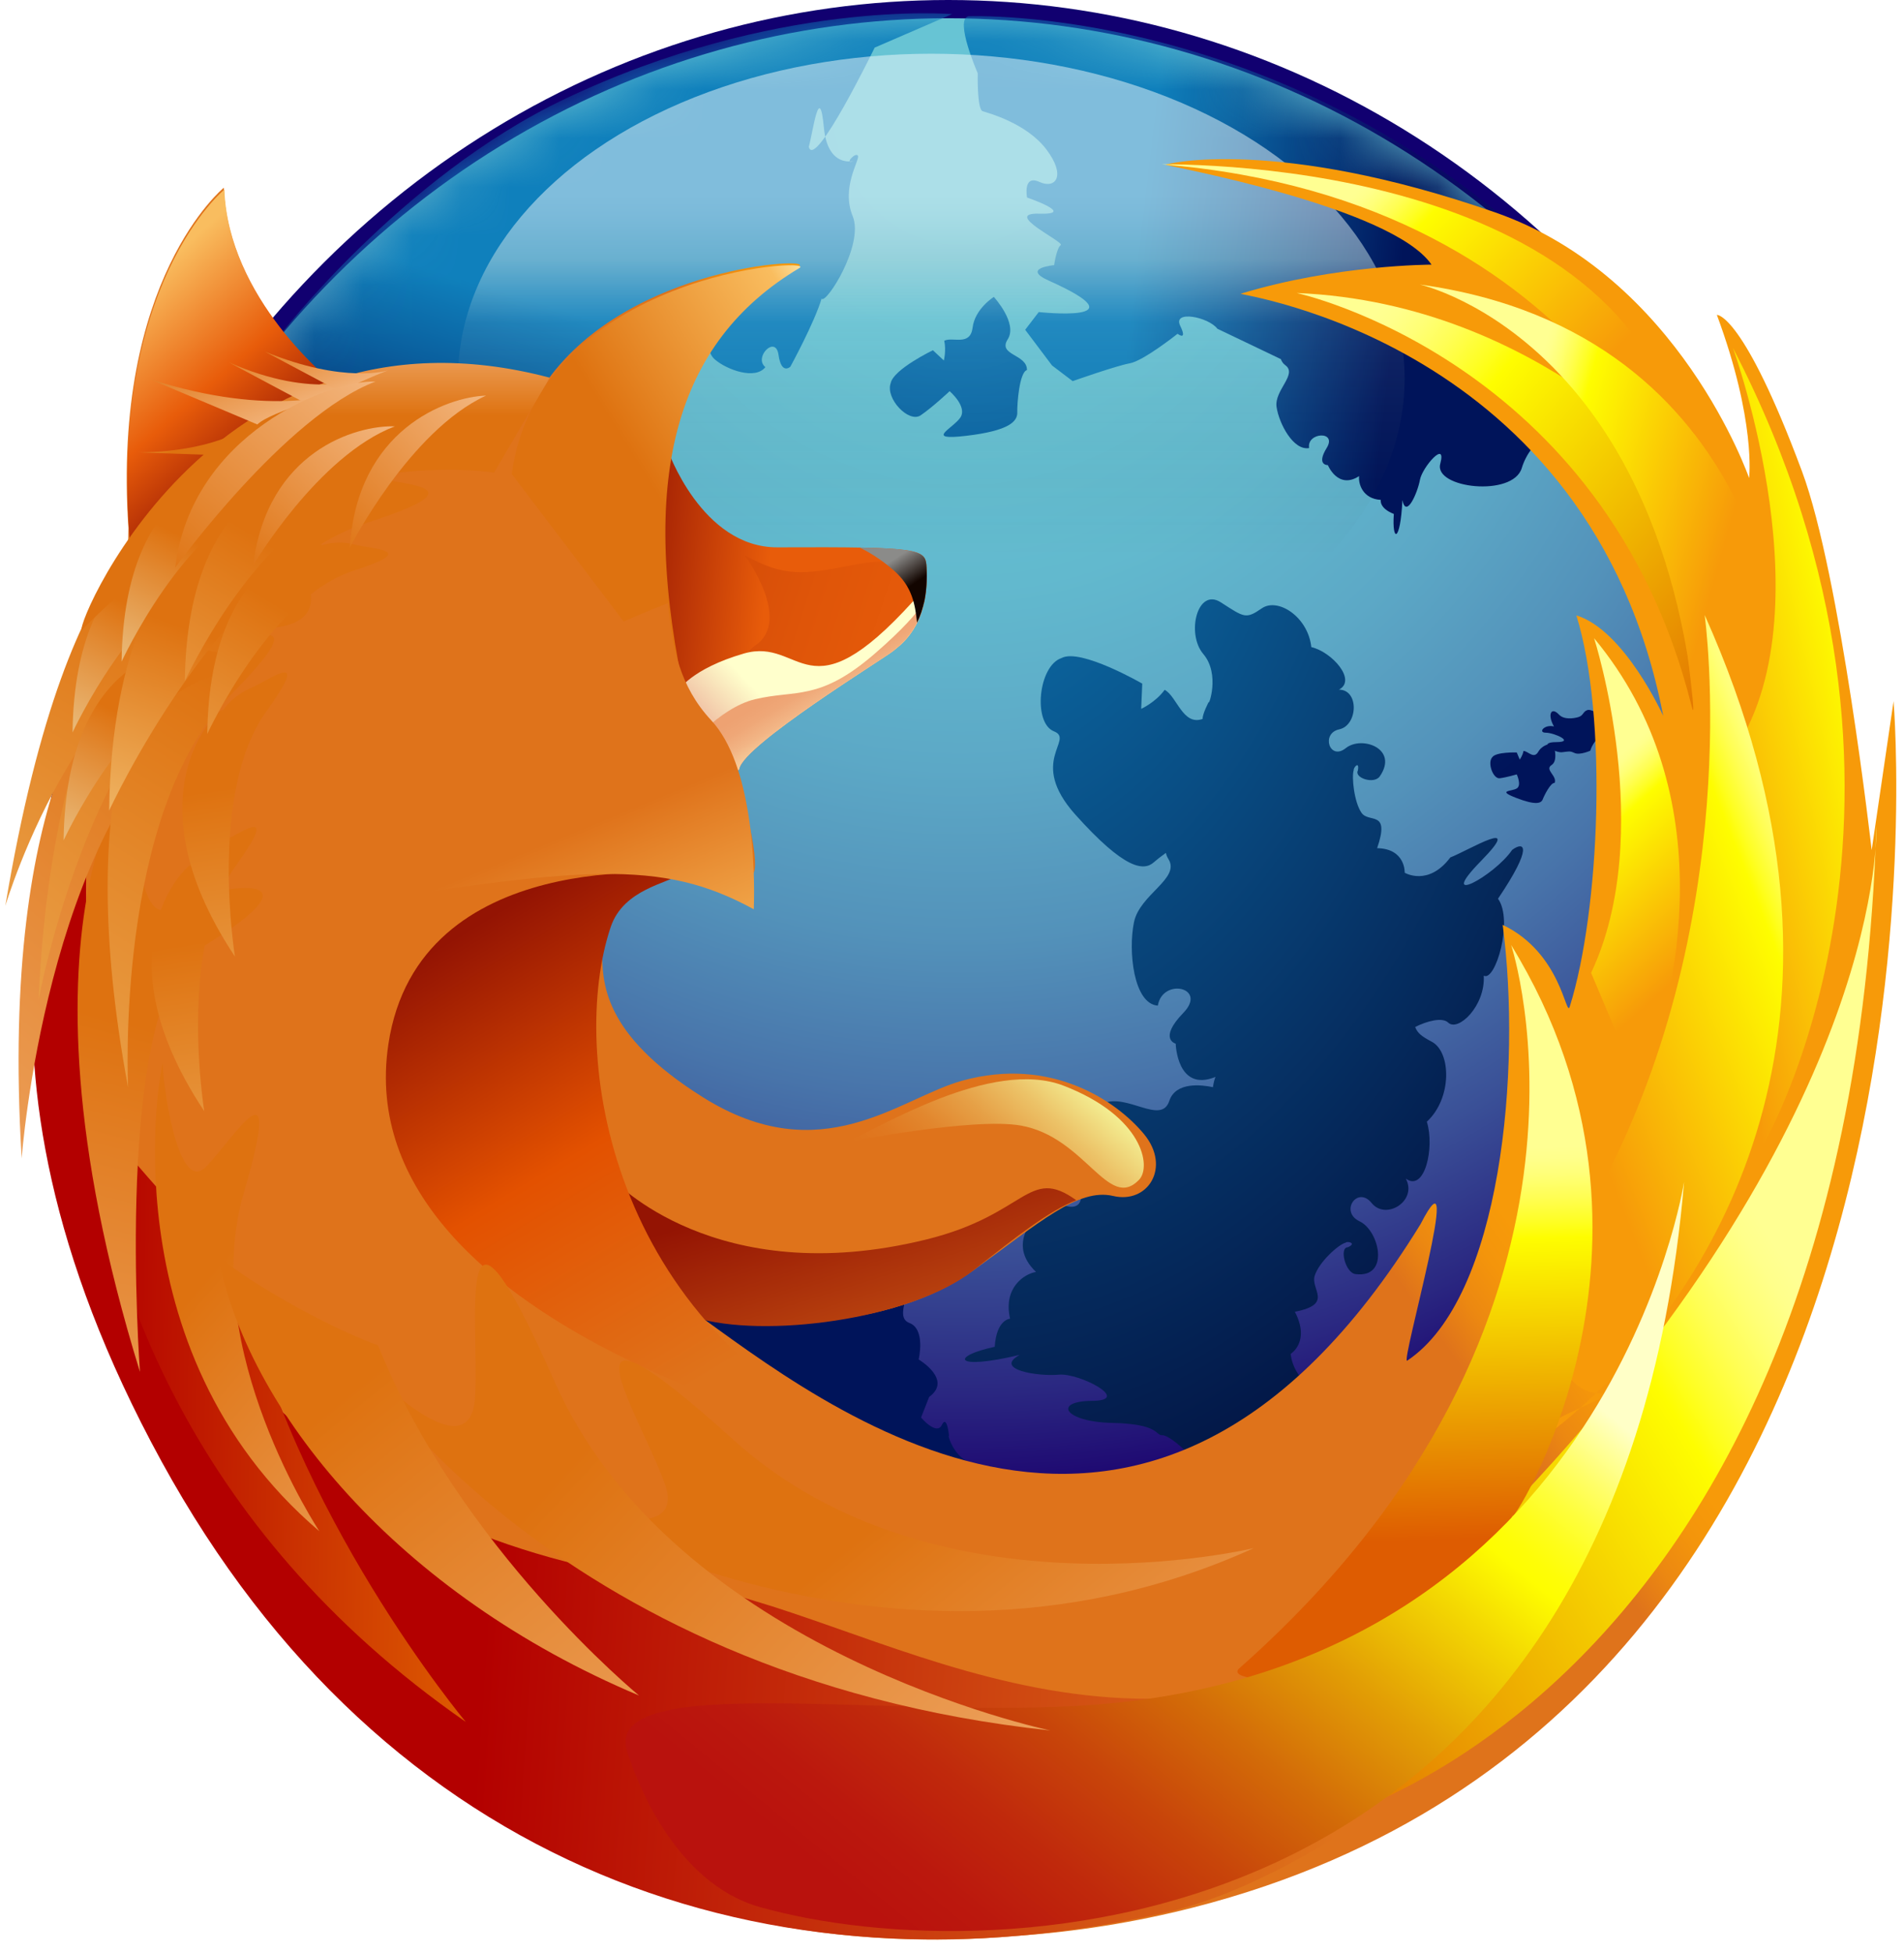 <?xml version="1.0" encoding="UTF-8" standalone="no"?>
<svg width="39px" height="40px" viewBox="0 0 39 40" version="1.1" xmlns="http://www.w3.org/2000/svg" xmlns:xlink="http://www.w3.org/1999/xlink" xmlns:sketch="http://www.bohemiancoding.com/sketch/ns">
    <!-- Generator: Sketch 3.4.4 (17249) - http://www.bohemiancoding.com/sketch -->
    <title>Firefox-logo</title>
    <desc>Created with Sketch.</desc>
    <defs>
        <radialGradient cx="50.699%" cy="5.24%" fx="50.699%" fy="5.24%" r="89.514%" id="radialGradient-1">
            <stop stop-color="#67C5D5" offset="0%"></stop>
            <stop stop-color="#66C2D3" offset="16.04%"></stop>
            <stop stop-color="#62B9CE" offset="27.95%"></stop>
            <stop stop-color="#5CA8C6" offset="38.52%"></stop>
            <stop stop-color="#5392BA" offset="48.32%"></stop>
            <stop stop-color="#4874AA" offset="57.59%"></stop>
            <stop stop-color="#3A5097" offset="66.46%"></stop>
            <stop stop-color="#2A2781" offset="74.85%"></stop>
            <stop stop-color="#1B006D" offset="81.46%"></stop>
            <stop stop-color="#596AAD" offset="100%"></stop>
        </radialGradient>
        <radialGradient cx="89.188%" cy="-256.272%" fx="89.188%" fy="-256.272%" r="231.105%" id="radialGradient-2">
            <stop stop-color="#0F80BC" offset="0%"></stop>
            <stop stop-color="#0A5F9E" offset="33.76%"></stop>
            <stop stop-color="#00145A" offset="100%"></stop>
        </radialGradient>
        <radialGradient cx="-924.119%" cy="-1093.996%" fx="-924.119%" fy="-1093.996%" r="1274.17%" id="radialGradient-3">
            <stop stop-color="#0F80BC" offset="0%"></stop>
            <stop stop-color="#0A5F9E" offset="33.76%"></stop>
            <stop stop-color="#00145A" offset="100%"></stop>
        </radialGradient>
        <radialGradient cx="-815.258%" cy="-856.376%" fx="-815.258%" fy="-856.376%" r="1234.007%" id="radialGradient-4">
            <stop stop-color="#0F80BC" offset="0%"></stop>
            <stop stop-color="#0A5F9E" offset="33.76%"></stop>
            <stop stop-color="#00145A" offset="100%"></stop>
        </radialGradient>
        <radialGradient cx="1.547%" cy="-32.175%" fx="1.547%" fy="-32.175%" r="157.883%" id="radialGradient-5">
            <stop stop-color="#0F80BC" offset="0%"></stop>
            <stop stop-color="#0B629B" offset="26.43%"></stop>
            <stop stop-color="#031747" offset="84.39%"></stop>
            <stop stop-color="#00022F" offset="100%"></stop>
        </radialGradient>
        <radialGradient cx="51.492%" cy="-47.294%" fx="51.492%" fy="-47.294%" r="584.98%" id="radialGradient-6">
            <stop stop-color="#0F80BC" offset="0%"></stop>
            <stop stop-color="#0A5F9E" offset="33.76%"></stop>
            <stop stop-color="#00145A" offset="100%"></stop>
        </radialGradient>
        <radialGradient cx="1.649%" cy="-1574.659%" fx="1.649%" fy="-1574.659%" r="1234.228%" id="radialGradient-7">
            <stop stop-color="#0F80BC" offset="0%"></stop>
            <stop stop-color="#0A5F9E" offset="33.76%"></stop>
            <stop stop-color="#00145A" offset="100%"></stop>
        </radialGradient>
        <ellipse id="path-8" cx="18.479" cy="19.458" rx="18.31" ry="19.418"></ellipse>
        <linearGradient x1="29.721%" y1="49.024%" x2="72.914%" y2="53.543%" id="linearGradient-10">
            <stop stop-color="#0F80BC" offset="0%"></stop>
            <stop stop-color="#0A5F9E" offset="33.76%"></stop>
            <stop stop-color="#00145A" offset="100%"></stop>
        </linearGradient>
        <ellipse id="path-11" cx="18.479" cy="19.458" rx="18.31" ry="19.418"></ellipse>
        <linearGradient x1="41.755%" y1="63.845%" x2="20.484%" y2="111.513%" id="linearGradient-13">
            <stop stop-color="#0F80BC" offset="0%"></stop>
            <stop stop-color="#0A5F9E" offset="33.76%"></stop>
            <stop stop-color="#00145A" offset="100%"></stop>
        </linearGradient>
        <linearGradient x1="50%" y1="78.229%" x2="50%" y2="21.519%" id="linearGradient-14">
            <stop stop-color="#000000" stop-opacity="0" offset="1.37%"></stop>
            <stop stop-color="#C4E0E3" stop-opacity="0.2" offset="65%"></stop>
            <stop stop-color="#C4E0E3" offset="82.24%"></stop>
            <stop stop-color="#CDE5E8" offset="84.98%"></stop>
            <stop stop-color="#E8F4F7" offset="94.43%"></stop>
            <stop stop-color="#F2FAFC" offset="100%"></stop>
        </linearGradient>
        <linearGradient x1="49.359%" y1="42.527%" x2="60.968%" y2="35.017%" id="linearGradient-15">
            <stop stop-color="#DF731B" offset="0%"></stop>
            <stop stop-color="#DF731B" offset="54.49%"></stop>
            <stop stop-color="#EC8811" offset="70.14%"></stop>
            <stop stop-color="#F4950B" offset="85.93%"></stop>
            <stop stop-color="#F79A09" offset="100%"></stop>
        </linearGradient>
        <linearGradient x1="9.232%" y1="47.428%" x2="57.265%" y2="52.146%" id="linearGradient-16">
            <stop stop-color="#941403" offset="1.12%"></stop>
            <stop stop-color="#E85C0A" offset="89.72%"></stop>
        </linearGradient>
        <linearGradient x1="-227.874%" y1="-2.307%" x2="114.918%" y2="65.22%" id="linearGradient-17">
            <stop stop-color="#941403" offset="1.12%"></stop>
            <stop stop-color="#A32104" offset="13.57%"></stop>
            <stop stop-color="#C84107" offset="49.78%"></stop>
            <stop stop-color="#DF5509" offset="78.93%"></stop>
            <stop stop-color="#E85C0A" offset="97.2%"></stop>
        </linearGradient>
        <linearGradient x1="16.471%" y1="71.195%" x2="35.876%" y2="58.017%" id="linearGradient-18">
            <stop stop-color="#F2C8A9" offset="0%"></stop>
            <stop stop-color="#FFFFCC" offset="100%"></stop>
        </linearGradient>
        <linearGradient x1="36.454%" y1="50.215%" x2="91.766%" y2="53.161%" id="linearGradient-19">
            <stop stop-color="#B30000" offset="0%"></stop>
            <stop stop-color="#DF731B" offset="100%"></stop>
        </linearGradient>
        <linearGradient x1="31.007%" y1="21.694%" x2="121.872%" y2="130.009%" id="linearGradient-20">
            <stop stop-color="#941403" offset="0%"></stop>
            <stop stop-color="#DF731B" offset="100%"></stop>
        </linearGradient>
        <linearGradient x1="-3.644%" y1="48.288%" x2="103.643%" y2="51.71%" id="linearGradient-21">
            <stop stop-color="#B30000" offset="5.62%"></stop>
            <stop stop-color="#DE5C01" offset="100%"></stop>
        </linearGradient>
        <linearGradient x1="40.803%" y1="38.589%" x2="125.744%" y2="200.215%" id="linearGradient-22">
            <stop stop-color="#DE7210" offset="5.62%"></stop>
            <stop stop-color="#F6C08F" offset="100%"></stop>
        </linearGradient>
        <linearGradient x1="48.943%" y1="37.568%" x2="30.236%" y2="171.843%" id="linearGradient-23">
            <stop stop-color="#DE7210" offset="5.62%"></stop>
            <stop stop-color="#F6C08F" offset="100%"></stop>
        </linearGradient>
        <linearGradient x1="56.086%" y1="88.05%" x2="18.088%" y2="23.86%" id="linearGradient-24">
            <stop stop-color="#941403" offset="1.12%"></stop>
            <stop stop-color="#E85C0A" offset="47.19%"></stop>
            <stop stop-color="#F9BD5F" offset="100%"></stop>
        </linearGradient>
        <linearGradient x1="33.908%" y1="65.756%" x2="103.518%" y2="2.061%" id="linearGradient-25">
            <stop stop-color="#DE7210" offset="19.66%"></stop>
            <stop stop-color="#F9BD5F" offset="84.27%"></stop>
            <stop stop-color="#FFFCCF" offset="100%"></stop>
        </linearGradient>
        <linearGradient x1="24.078%" y1="11.2%" x2="65.819%" y2="86.934%" id="linearGradient-26">
            <stop stop-color="#941403" offset="1.69%"></stop>
            <stop stop-color="#E35100" offset="50%"></stop>
            <stop stop-color="#DF731B" offset="100%"></stop>
        </linearGradient>
        <linearGradient x1="48.333%" y1="39.387%" x2="71.908%" y2="69.426%" id="linearGradient-27">
            <stop stop-color="#EEA272" offset="0%"></stop>
            <stop stop-color="#EFA777" offset="18.65%"></stop>
            <stop stop-color="#F2B585" offset="40.64%"></stop>
            <stop stop-color="#F6CD9C" offset="64.3%"></stop>
            <stop stop-color="#FCEEBB" offset="88.98%"></stop>
            <stop stop-color="#FFFFCC" offset="100%"></stop>
        </linearGradient>
        <linearGradient x1="47.142%" y1="59.752%" x2="98.684%" y2="141.821%" id="linearGradient-28">
            <stop stop-color="#DF731B" offset="19.66%"></stop>
            <stop stop-color="#F9BD5F" offset="84.27%"></stop>
            <stop stop-color="#FFFCCF" offset="100%"></stop>
        </linearGradient>
        <linearGradient x1="63.981%" y1="1.508%" x2="-27.909%" y2="176.143%" id="linearGradient-29">
            <stop stop-color="#DE7210" offset="5.62%"></stop>
            <stop stop-color="#F6C08F" offset="100%"></stop>
        </linearGradient>
        <linearGradient x1="65.186%" y1="23.062%" x2="-15.723%" y2="177.119%" id="linearGradient-30">
            <stop stop-color="#DE7210" offset="5.62%"></stop>
            <stop stop-color="#F2C06E" offset="100%"></stop>
        </linearGradient>
        <linearGradient x1="122.84%" y1="23.006%" x2="17.333%" y2="81.786%" id="linearGradient-31">
            <stop stop-color="#FFFAEE" offset="0.47%"></stop>
            <stop stop-color="#F5F89B" offset="27.57%"></stop>
            <stop stop-color="#F3ED91" offset="31.02%"></stop>
            <stop stop-color="#ECC267" offset="46.68%"></stop>
            <stop stop-color="#E6A046" offset="61.82%"></stop>
            <stop stop-color="#E2872E" offset="76.11%"></stop>
            <stop stop-color="#E07820" offset="89.21%"></stop>
            <stop stop-color="#DF731B" offset="100%"></stop>
        </linearGradient>
        <linearGradient x1="56.691%" y1="3.387%" x2="1.202%" y2="173.506%" id="linearGradient-32">
            <stop stop-color="#DE7210" offset="5.62%"></stop>
            <stop stop-color="#F2C06E" offset="100%"></stop>
        </linearGradient>
        <linearGradient x1="70.245%" y1="-0.139%" x2="-38.399%" y2="178.561%" id="linearGradient-33">
            <stop stop-color="#DE7210" offset="5.62%"></stop>
            <stop stop-color="#F2C06E" offset="100%"></stop>
        </linearGradient>
        <linearGradient x1="51.277%" y1="37.923%" x2="64.584%" y2="174.926%" id="linearGradient-34">
            <stop stop-color="#DE7210" offset="5.62%"></stop>
            <stop stop-color="#F2C072" offset="100%"></stop>
        </linearGradient>
        <linearGradient x1="51.28%" y1="37.925%" x2="64.586%" y2="174.925%" id="linearGradient-35">
            <stop stop-color="#DE7210" offset="5.62%"></stop>
            <stop stop-color="#F2C072" offset="100%"></stop>
        </linearGradient>
        <linearGradient x1="47.423%" y1="39.277%" x2="-1.875%" y2="131.524%" id="linearGradient-36">
            <stop stop-color="#DE7210" offset="5.62%"></stop>
            <stop stop-color="#EED8A5" offset="100%"></stop>
        </linearGradient>
        <linearGradient x1="47.423%" y1="39.269%" x2="-1.875%" y2="131.512%" id="linearGradient-37">
            <stop stop-color="#DE7210" offset="5.62%"></stop>
            <stop stop-color="#EED8A5" offset="100%"></stop>
        </linearGradient>
        <linearGradient x1="44.274%" y1="52.203%" x2="17.263%" y2="119.434%" id="linearGradient-38">
            <stop stop-color="#DE7210" offset="5.62%"></stop>
            <stop stop-color="#F2C072" offset="100%"></stop>
        </linearGradient>
        <linearGradient x1="49.575%" y1="32.227%" x2="-53.13%" y2="186.659%" id="linearGradient-39">
            <stop stop-color="#DE7210" offset="5.62%"></stop>
            <stop stop-color="#F2C072" offset="100%"></stop>
        </linearGradient>
        <linearGradient x1="49.573%" y1="32.232%" x2="-53.126%" y2="186.657%" id="linearGradient-40">
            <stop stop-color="#DE7210" offset="5.62%"></stop>
            <stop stop-color="#F2C072" offset="100%"></stop>
        </linearGradient>
        <linearGradient x1="52.589%" y1="14.18%" x2="74.532%" y2="51.205%" id="linearGradient-41">
            <stop stop-color="#8B8B89" offset="0%"></stop>
            <stop stop-color="#120500" offset="100%"></stop>
        </linearGradient>
        <linearGradient x1="50.003%" y1="37.788%" x2="50.003%" y2="5.768%" id="linearGradient-42">
            <stop stop-color="#DE7210" offset="5.62%"></stop>
            <stop stop-color="#F6C08F" offset="100%"></stop>
        </linearGradient>
        <linearGradient x1="-24.549%" y1="107.08%" x2="104.885%" y2="-25.544%" id="linearGradient-43">
            <stop stop-color="#DE7210" offset="5.62%"></stop>
            <stop stop-color="#F6C08F" offset="100%"></stop>
        </linearGradient>
        <linearGradient x1="47.426%" y1="39.278%" x2="-1.871%" y2="131.521%" id="linearGradient-44">
            <stop stop-color="#DE7210" offset="5.62%"></stop>
            <stop stop-color="#EED8A5" offset="100%"></stop>
        </linearGradient>
        <linearGradient x1="-23.438%" y1="105.933%" x2="106.201%" y2="-26.848%" id="linearGradient-45">
            <stop stop-color="#DE7210" offset="5.62%"></stop>
            <stop stop-color="#F6C08F" offset="100%"></stop>
        </linearGradient>
        <linearGradient x1="-37.871%" y1="-25.002%" x2="106.382%" y2="91.255%" id="linearGradient-46">
            <stop stop-color="#DE7210" offset="5.62%"></stop>
            <stop stop-color="#F6C08F" offset="100%"></stop>
        </linearGradient>
        <linearGradient x1="-38.709%" y1="-6.974%" x2="108.095%" y2="82.788%" id="linearGradient-47">
            <stop stop-color="#DE7210" offset="5.62%"></stop>
            <stop stop-color="#F6C08F" offset="100%"></stop>
        </linearGradient>
        <linearGradient x1="-38.765%" y1="-15.125%" x2="106.677%" y2="91.712%" id="linearGradient-48">
            <stop stop-color="#DE7210" offset="5.62%"></stop>
            <stop stop-color="#F6C08F" offset="100%"></stop>
        </linearGradient>
        <linearGradient x1="55.733%" y1="48.385%" x2="-87.754%" y2="-7.629%" id="linearGradient-49">
            <stop stop-color="#DE7210" offset="5.62%"></stop>
            <stop stop-color="#F6C08F" offset="100%"></stop>
        </linearGradient>
        <linearGradient x1="-19.882%" y1="109.701%" x2="106.516%" y2="-27.098%" id="linearGradient-50">
            <stop stop-color="#DE7210" offset="5.62%"></stop>
            <stop stop-color="#F6C08F" offset="100%"></stop>
        </linearGradient>
        <linearGradient x1="10.12%" y1="107.812%" x2="82.618%" y2="35.578%" id="linearGradient-51">
            <stop stop-color="#DE5C01" offset="0%"></stop>
            <stop stop-color="#FEFD00" offset="73.6%"></stop>
            <stop stop-color="#FEFE26" offset="77.83%"></stop>
            <stop stop-color="#FFFE54" offset="83.69%"></stop>
            <stop stop-color="#FFFF76" offset="88.9%"></stop>
            <stop stop-color="#FFFF8B" offset="93.2%"></stop>
            <stop stop-color="#FFFF92" offset="96.07%"></stop>
        </linearGradient>
        <linearGradient x1="79.689%" y1="57.979%" x2="24.822%" y2="19.818%" id="linearGradient-52">
            <stop stop-color="#F79A09" offset="0%"></stop>
            <stop stop-color="#FEFD00" offset="73.6%"></stop>
            <stop stop-color="#FEFE26" offset="77.83%"></stop>
            <stop stop-color="#FFFE54" offset="83.69%"></stop>
            <stop stop-color="#FFFF76" offset="88.9%"></stop>
            <stop stop-color="#FFFF8B" offset="93.2%"></stop>
            <stop stop-color="#FFFF92" offset="96.07%"></stop>
        </linearGradient>
        <linearGradient x1="121.716%" y1="92.589%" x2="19.014%" y2="-3.5%" id="linearGradient-53">
            <stop stop-color="#DE5C01" offset="0%"></stop>
            <stop stop-color="#FEFD00" offset="73.6%"></stop>
            <stop stop-color="#FEFE26" offset="77.83%"></stop>
            <stop stop-color="#FFFE54" offset="83.69%"></stop>
            <stop stop-color="#FFFF76" offset="88.9%"></stop>
            <stop stop-color="#FFFF8B" offset="93.2%"></stop>
            <stop stop-color="#FFFF92" offset="96.07%"></stop>
        </linearGradient>
        <linearGradient x1="60.238%" y1="53.197%" x2="15.99%" y2="27.642%" id="linearGradient-54">
            <stop stop-color="#F79A09" offset="0%"></stop>
            <stop stop-color="#FEFD00" offset="73.6%"></stop>
            <stop stop-color="#FEFE26" offset="77.83%"></stop>
            <stop stop-color="#FFFE54" offset="83.69%"></stop>
            <stop stop-color="#FFFF76" offset="88.9%"></stop>
            <stop stop-color="#FFFF8B" offset="93.2%"></stop>
            <stop stop-color="#FFFF92" offset="96.07%"></stop>
        </linearGradient>
        <linearGradient x1="7.644%" y1="69.714%" x2="74.043%" y2="26.213%" id="linearGradient-55">
            <stop stop-color="#F79A09" offset="0%"></stop>
            <stop stop-color="#FEFD00" offset="73.6%"></stop>
            <stop stop-color="#FEFE26" offset="77.83%"></stop>
            <stop stop-color="#FFFE54" offset="83.69%"></stop>
            <stop stop-color="#FFFF76" offset="88.9%"></stop>
            <stop stop-color="#FFFF8B" offset="93.2%"></stop>
            <stop stop-color="#FFFF92" offset="96.07%"></stop>
        </linearGradient>
        <linearGradient x1="53.906%" y1="77.82%" x2="38.315%" y2="19.084%" id="linearGradient-56">
            <stop stop-color="#F79A09" offset="0%"></stop>
            <stop stop-color="#FEFD00" offset="73.6%"></stop>
            <stop stop-color="#FEFE26" offset="77.83%"></stop>
            <stop stop-color="#FFFE54" offset="83.69%"></stop>
            <stop stop-color="#FFFF76" offset="88.9%"></stop>
            <stop stop-color="#FFFF8B" offset="93.2%"></stop>
            <stop stop-color="#FFFF92" offset="96.07%"></stop>
        </linearGradient>
        <linearGradient x1="34.111%" y1="71.366%" x2="85.726%" y2="27.381%" id="linearGradient-57">
            <stop stop-color="#F79A09" offset="0%"></stop>
            <stop stop-color="#FEFD00" offset="73.6%"></stop>
            <stop stop-color="#FEFE26" offset="77.83%"></stop>
            <stop stop-color="#FFFE54" offset="83.69%"></stop>
            <stop stop-color="#FFFF76" offset="88.9%"></stop>
            <stop stop-color="#FFFF8B" offset="93.2%"></stop>
            <stop stop-color="#FFFF92" offset="96.07%"></stop>
        </linearGradient>
        <linearGradient x1="50.202%" y1="79.837%" x2="49.223%" y2="25.38%" id="linearGradient-58">
            <stop stop-color="#DE5C01" offset="0%"></stop>
            <stop stop-color="#FEFD00" offset="73.6%"></stop>
            <stop stop-color="#FEFE26" offset="77.83%"></stop>
            <stop stop-color="#FFFE54" offset="83.69%"></stop>
            <stop stop-color="#FFFF76" offset="88.9%"></stop>
            <stop stop-color="#FFFF8B" offset="93.2%"></stop>
            <stop stop-color="#FFFF92" offset="96.07%"></stop>
        </linearGradient>
        <linearGradient x1="22.67%" y1="89.599%" x2="91.58%" y2="27.922%" id="linearGradient-59">
            <stop stop-color="#B9120D" offset="0%"></stop>
            <stop stop-color="#BB180D" offset="7.8%"></stop>
            <stop stop-color="#C0290C" offset="18.22%"></stop>
            <stop stop-color="#C8450A" offset="30.13%"></stop>
            <stop stop-color="#D36C08" offset="43.14%"></stop>
            <stop stop-color="#E29E05" offset="57.06%"></stop>
            <stop stop-color="#F4DA02" offset="71.51%"></stop>
            <stop stop-color="#FEFD00" offset="79.21%"></stop>
            <stop stop-color="#FEFD07" offset="81.36%"></stop>
            <stop stop-color="#FEFD1B" offset="84.55%"></stop>
            <stop stop-color="#FEFE3C" offset="88.37%"></stop>
            <stop stop-color="#FFFE69" offset="92.68%"></stop>
            <stop stop-color="#FFFFA3" offset="97.36%"></stop>
            <stop stop-color="#FFFFC7" offset="100%"></stop>
        </linearGradient>
        <linearGradient x1="40.159%" y1="57.273%" x2="140.285%" y2="131.153%" id="linearGradient-60">
            <stop stop-color="#DE7210" offset="5.62%"></stop>
            <stop stop-color="#F6C08F" offset="100%"></stop>
        </linearGradient>
        <linearGradient x1="33.067%" y1="38.631%" x2="149.986%" y2="128.616%" id="linearGradient-61">
            <stop stop-color="#DE7210" offset="5.62%"></stop>
            <stop stop-color="#F6C08F" offset="100%"></stop>
        </linearGradient>
        <linearGradient x1="22.849%" y1="22.785%" x2="152.85%" y2="191.16%" id="linearGradient-62">
            <stop stop-color="#DE7210" offset="5.62%"></stop>
            <stop stop-color="#F6C08F" offset="100%"></stop>
        </linearGradient>
    </defs>
    <g id="Page-1" stroke="none" stroke-width="1" fill="none" fill-rule="evenodd" sketch:type="MSPage">
        <g id="Firefox" sketch:type="MSArtboardGroup">
            <g id="Firefox-logo" sketch:type="MSLayerGroup">
                <g id="Firefox-Logo">
                    <g id="Firefox">
                        <g id="Globe" transform="translate(0.629, 0)">
                            <ellipse id="Oval" fill="#110070" sketch:type="MSShapeGroup" cx="18.794" cy="19.792" rx="18.662" ry="19.792"></ellipse>
                            <ellipse id="Oval" fill="url(#radialGradient-1)" sketch:type="MSShapeGroup" cx="18.794" cy="19.792" rx="18.31" ry="19.418"></ellipse>
                            <path d="M16.168,29.815 C16.145,29.71 15.898,29.404 15.709,29.336 C15.521,29.268 15.335,29.631 15.214,29.028 C14.816,29.27 14.644,28.961 14.644,28.961 C14.644,28.961 14.215,28.988 14.132,29.545 C13.927,29.801 13.403,30.734 13.682,29.764 C13.962,28.788 13.386,29.687 13.333,30.177 C13.233,30.395 13.064,30.417 13.17,29.438 C12.801,29.303 12.613,28.396 12.815,28.378 C12.58,28.031 12.765,27.501 12.96,27.529 C13.156,27.556 13.492,27.076 13.481,26.964 C13.471,26.853 13.633,26.933 13.623,26.186 C13.613,25.437 13.889,25.251 13.912,25.878 C13.936,26.502 14.288,25.673 14.251,25.356 C14.215,25.039 14.287,24.324 14.501,24.747 C14.251,23.701 14.448,23.66 14.598,24.356 C14.973,24.387 14.986,24.599 14.986,24.599 C15.402,24.491 15.601,24.823 15.633,25.009 C16.018,24.527 16.406,25.046 16.406,25.046 C16.406,25.046 16.675,24.952 16.546,25.446 C16.417,25.939 17.104,25.672 16.94,25.318 C17.277,25.137 17.778,25.686 17.936,26.06 C18.094,26.435 17.666,26.967 18,27.096 C18.336,27.224 18.188,27.843 18.188,27.843 C18.188,27.843 18.89,28.256 18.403,28.61 L18.237,29.032 C18.237,29.032 18.555,29.408 18.663,29.184 C18.771,28.96 18.81,29.412 18.81,29.412 C18.769,29.332 18.888,29.877 19.325,29.992 C19.765,30.105 20.043,30.842 19.555,30.851 C19.069,30.859 19.031,30.845 18.9,31.146 C18.768,31.446 18.148,31.457 17.826,31.069 C17.484,31.191 16.876,31.033 17.055,30.743 C16.76,30.926 16.481,30.436 16.712,30.218 C16.942,30 16.582,29.718 16.461,30.03 C16.341,30.342 15.705,30.495 15.749,29.965 C15.763,29.808 16.102,29.716 16.106,29.847 C16.168,29.999 16.193,29.835 16.168,29.815 L16.168,29.815 Z" id="Shape" fill="url(#radialGradient-2)" sketch:type="MSShapeGroup"></path>
                            <g id="Group" transform="translate(29.879, 14.333)" sketch:type="MSShapeGroup">
                                <path d="M1.428,0.305 C1.525,0.407 1.717,0.385 1.823,0.353 C1.929,0.321 1.914,0.241 2.006,0.21 C2.096,0.177 2.445,0.353 2.354,0.738 C2.142,0.769 2.066,1.042 2.066,1.042 C2.066,1.042 1.854,1.137 1.747,1.09 C1.641,1.042 1.641,1.057 1.489,1.073 C1.337,1.09 0.972,0.866 1.367,0.866 C1.763,0.866 1.322,0.673 1.155,0.673 C0.988,0.673 1.124,0.497 1.322,0.545 C1.185,0.305 1.261,0.128 1.428,0.305 L1.428,0.305 Z" id="Shape" fill="url(#radialGradient-3)"></path>
                                <path d="M0.059,1.175 C-0.047,1.286 0.075,1.623 0.211,1.606 C0.347,1.59 0.56,1.527 0.56,1.527 C0.56,1.527 0.666,1.751 0.56,1.815 C0.454,1.879 0.145,1.851 0.545,2.007 C0.956,2.167 1.061,2.118 1.092,2.038 C1.122,1.959 1.258,1.687 1.335,1.703 C1.396,1.559 1.122,1.431 1.274,1.335 C1.425,1.239 1.305,0.887 1.305,0.887 C1.305,0.887 1.092,0.903 1.001,1.063 C0.91,1.223 0.789,1.047 0.698,1.047 C0.682,1.143 0.621,1.223 0.621,1.223 L0.56,1.078 C0.56,1.078 0.135,1.063 0.059,1.175 L0.059,1.175 Z" id="Shape" fill="url(#radialGradient-4)"></path>
                            </g>
                            <path d="M27.1,15.771 C27.087,15.73 27.221,15.565 27.185,15.779 C27.103,15.932 27.518,16.069 27.634,15.899 C28.025,15.333 27.266,15.059 26.937,15.322 C26.605,15.588 26.422,15.018 26.804,14.937 C27.184,14.855 27.216,14.127 26.797,14.124 C27.167,13.931 26.655,13.352 26.231,13.253 C26.163,12.629 25.543,12.233 25.217,12.459 C24.887,12.686 24.859,12.646 24.377,12.336 C23.896,12.027 23.665,12.979 24.018,13.394 C24.374,13.813 24.116,14.488 24.131,14.373 C24.131,14.373 23.997,14.628 24.005,14.724 C23.598,14.87 23.48,14.263 23.227,14.128 C23.043,14.383 22.746,14.518 22.746,14.518 L22.768,14.001 C22.768,14.001 21.505,13.271 21.117,13.476 C20.638,13.632 20.525,14.806 20.959,14.978 C21.394,15.151 20.414,15.584 21.397,16.683 C22.408,17.812 22.799,17.844 23.005,17.66 C23.056,17.614 23.144,17.545 23.252,17.468 C23.261,17.511 23.278,17.553 23.303,17.592 C23.556,17.995 22.715,18.313 22.598,18.89 C22.478,19.474 22.588,20.559 23.087,20.596 C23.182,20.018 24.116,20.222 23.608,20.746 C23.091,21.28 23.453,21.375 23.453,21.375 C23.453,21.375 23.478,22.376 24.268,22.056 C24.245,22.113 24.227,22.186 24.216,22.266 C23.995,22.219 23.454,22.147 23.322,22.547 C23.156,23.051 22.45,22.376 21.956,22.602 C21.464,22.827 20.747,23.565 20.989,24.083 C21.453,23.85 21.808,24.902 21.16,24.686 C20.509,24.469 20.635,24.88 20.635,24.88 C20.635,24.88 19.958,25.447 20.592,26.05 C20.349,26.089 19.915,26.377 20.061,27.008 C20.061,27.008 19.783,27.018 19.746,27.583 C18.838,27.777 18.893,28.076 20.259,27.748 C19.708,28.052 20.645,28.194 21.06,28.154 C21.476,28.114 22.567,28.684 21.747,28.69 C20.926,28.695 21.17,29.121 22.154,29.142 C23.136,29.163 23.033,29.404 23.179,29.394 C23.325,29.383 23.96,29.914 23.926,30.208 C23.89,30.503 24.591,30.809 25.047,30.471 C25.071,30.777 26.27,30.538 26.447,29.986 C27.745,30.196 27.715,29.94 27.426,29.776 C26.776,29.671 25.583,28.755 26.877,29.226 C28.165,29.697 26.924,28.856 26.585,28.533 C25.846,28.381 25.808,27.728 25.808,27.728 C25.808,27.728 26.216,27.482 25.894,26.866 C26.693,26.709 26.211,26.411 26.3,26.128 C26.39,25.843 26.796,25.48 26.935,25.451 C26.961,25.413 27.178,25.459 26.977,25.545 C26.802,25.547 26.926,26.067 27.135,26.094 C27.84,26.185 27.633,25.209 27.219,25.013 C26.804,24.815 27.177,24.278 27.468,24.64 C27.76,25 28.41,24.595 28.166,24.138 C28.553,24.423 28.762,23.502 28.597,22.973 C29.116,22.497 29.099,21.547 28.698,21.335 C28.501,21.231 28.406,21.163 28.358,21.033 C28.596,20.914 28.912,20.826 29.035,20.944 C29.237,21.137 29.798,20.604 29.763,19.982 C29.999,20.119 30.375,18.85 30.055,18.406 C30.787,17.322 30.59,17.224 30.345,17.406 C29.977,17.946 28.768,18.593 29.705,17.635 C30.615,16.705 29.464,17.41 29.078,17.561 C28.625,18.163 28.144,17.874 28.144,17.874 C28.144,17.874 28.165,17.381 27.579,17.371 C27.85,16.58 27.414,16.865 27.261,16.649 C27.108,16.434 27.053,15.906 27.1,15.771 L27.1,15.771 Z" id="Shape" fill="url(#radialGradient-5)" sketch:type="MSShapeGroup"></path>
                            <path d="M17.615,7.847 C17.502,8.161 17.986,8.67 18.229,8.506 C18.472,8.341 18.822,8.012 18.822,8.012 C18.822,8.012 19.192,8.327 19.042,8.552 C18.891,8.776 18.292,9.028 19.16,8.926 C20.05,8.822 20.212,8.627 20.208,8.447 C20.203,8.268 20.252,7.624 20.406,7.579 C20.411,7.249 19.801,7.28 20.012,6.95 C20.224,6.621 19.728,6.081 19.728,6.081 C19.728,6.081 19.341,6.321 19.293,6.71 C19.244,7.099 18.883,6.89 18.712,6.979 C18.756,7.174 18.704,7.383 18.704,7.383 L18.48,7.173 C18.48,7.173 17.671,7.563 17.615,7.847 L17.615,7.847 Z" id="Shape" fill="url(#radialGradient-6)" sketch:type="MSShapeGroup"></path>
                            <path d="M19.063,24.322 C18.957,24.433 19.079,24.77 19.215,24.754 C19.351,24.738 19.564,24.674 19.564,24.674 C19.564,24.674 19.67,24.898 19.564,24.962 C19.457,25.026 19.149,24.998 19.548,25.154 C19.958,25.314 20.065,25.266 20.095,25.186 C20.125,25.106 20.262,24.834 20.338,24.85 C20.399,24.706 20.125,24.578 20.277,24.482 C20.429,24.385 20.308,24.034 20.308,24.034 C20.308,24.034 20.096,24.05 20.004,24.21 C19.913,24.37 19.792,24.194 19.701,24.194 C19.685,24.29 19.625,24.37 19.625,24.37 L19.564,24.226 C19.564,24.226 19.139,24.21 19.063,24.322 L19.063,24.322 Z" id="Shape" fill="url(#radialGradient-7)" sketch:type="MSShapeGroup"></path>
                            <g id="Group" transform="translate(0.315, 0.333)">
                                <g id="Clipped">
                                    <mask id="mask-9" sketch:name="XMLID_8_" fill="white">
                                        <use xlink:href="#path-8"></use>
                                    </mask>
                                    <g id="XMLID_8_"></g>
                                    <path d="M18.89,0.001 C18.603,0.068 19.083,1.168 19.083,1.168 C19.083,1.168 19.066,1.907 19.184,1.945 C19.302,1.982 20.081,2.189 20.488,2.726 C20.897,3.264 20.685,3.547 20.344,3.392 C20.003,3.237 20.093,3.712 20.093,3.712 C20.093,3.712 21.122,4.066 20.345,4.043 C19.567,4.021 20.869,4.624 20.783,4.687 C20.697,4.75 20.648,5.097 20.648,5.097 C20.648,5.097 19.962,5.158 20.544,5.417 C22.512,6.296 20.333,6.058 20.333,6.058 L20.055,6.421 L20.605,7.152 L21.028,7.473 C21.028,7.473 21.919,7.158 22.197,7.108 C22.475,7.06 23.176,6.503 23.176,6.503 C23.176,6.503 23.387,6.663 23.23,6.338 C23.072,6.012 23.809,6.158 23.992,6.4 L25.292,7.022 C25.309,7.07 25.338,7.113 25.384,7.147 C25.638,7.335 25.155,7.659 25.204,8.001 C25.253,8.34 25.548,8.902 25.871,8.843 C25.815,8.52 26.453,8.481 26.231,8.841 C26.009,9.2 26.255,9.193 26.255,9.193 C26.255,9.193 26.461,9.7 26.895,9.418 C26.877,9.573 26.966,9.884 27.339,9.905 C27.339,9.905 27.3,10.073 27.606,10.193 C27.565,10.772 27.739,10.79 27.782,9.911 C27.86,10.297 28.094,9.754 28.141,9.494 C28.189,9.233 28.694,8.659 28.557,9.166 C28.422,9.669 30.046,9.853 30.227,9.253 C30.408,8.648 31.056,8.332 31.075,8.24 C31.095,8.146 29.634,8.003 29.795,8.076 C29.957,8.149 30.258,7.76 30.146,7.414 C30.327,7.452 30.407,6.647 30.12,6.438 C30.479,5.636 30.325,5.611 30.177,5.771 C29.998,6.173 29.258,6.779 29.76,6.032 C30.266,5.278 29.554,5.937 29.308,6.101 C29.091,6.548 28.71,6.461 28.71,6.461 C28.71,6.461 28.64,6.158 28.233,6.259 C28.281,5.722 28.028,5.98 27.881,5.874 C27.792,5.81 27.706,5.665 27.653,5.541 C28.004,5.692 28.474,5.852 28.393,5.576 C28.341,5.395 29.058,5.79 29.083,5.708 L29.978,5.576 L30.849,4.993 C25.283,-0.279 18.89,0.001 18.89,0.001 L18.89,0.001 Z" id="Shape" fill="url(#linearGradient-10)" sketch:type="MSShapeGroup" mask="url(#mask-9)"></path>
                                </g>
                                <g id="Clipped">
                                    <mask id="mask-12" sketch:name="XMLID_8_" fill="white">
                                        <use xlink:href="#path-11"></use>
                                    </mask>
                                    <g id="XMLID_8_"></g>
                                    <path d="M10.616,1.698 C7.29,3.281 4.781,6.542 4.781,6.542 C4.781,6.542 5.076,7.257 5.179,7.204 C5.283,7.152 4.436,9.08 5.057,9.189 C5.682,9.297 7.478,7.996 7.145,8.116 C6.813,8.234 7.332,7.412 7.332,7.412 C7.332,7.412 8.267,6.972 7.714,7.479 C7.166,7.983 8.443,7.541 8.423,7.644 C8.403,7.748 8.588,8.027 8.588,8.027 C8.588,8.027 8.15,8.525 8.716,8.324 C10.657,7.632 8.971,8.917 8.971,8.917 L9.005,9.354 L9.844,9.509 L10.341,9.459 C10.341,9.459 10.775,8.647 10.943,8.426 C11.111,8.205 11.266,7.332 11.266,7.332 C11.266,7.332 11.519,7.304 11.199,7.176 C10.879,7.047 11.505,6.648 11.792,6.698 L13.146,6.252 C13.189,6.275 13.237,6.287 13.293,6.28 C13.603,6.242 13.447,6.814 13.7,7.03 C13.951,7.244 14.527,7.451 14.733,7.186 C14.486,6.988 14.945,6.516 15.003,6.936 C15.062,7.352 15.245,7.177 15.245,7.177 C15.245,7.177 15.73,6.292 15.885,5.784 C15.97,5.91 16.762,4.681 16.522,4.095 C16.279,3.502 16.672,2.943 16.629,2.857 C16.584,2.772 16.347,3.033 16.522,2.97 C16.698,2.906 16.022,3.228 15.932,2.283 C15.842,1.32 15.71,2.364 15.623,2.673 C15.741,3.176 16.972,0.642 16.972,0.642 L18.558,-0.044 C18.558,-0.042 14.947,-0.363 10.616,1.698 L10.616,1.698 Z" id="Shape" fill="url(#linearGradient-13)" sketch:type="MSShapeGroup" mask="url(#mask-12)"></path>
                                </g>
                            </g>
                            <ellipse id="Oval" opacity="0.5" fill="url(#linearGradient-14)" sketch:type="MSShapeGroup" cx="18.447" cy="7.757" rx="9.695" ry="6.657"></ellipse>
                        </g>
                        <g id="Fox" transform="translate(0, 3)" sketch:type="MSShapeGroup">
                            <path d="M38.786,11.361 L38.338,14.411 C38.338,14.411 37.697,8.765 36.911,6.654 C35.706,3.419 35.17,3.445 35.167,3.45 C35.973,5.623 35.827,6.79 35.827,6.79 C35.827,6.79 34.398,2.661 30.618,1.347 C26.142,-0.208 23.862,0.354 23.879,0.376 C23.896,0.398 28.505,1.23 29.322,2.42 C29.322,2.42 27.364,2.42 25.416,3.015 C25.328,3.042 32.585,3.976 34.068,11.661 C34.068,11.661 33.273,9.902 32.289,9.604 C32.936,11.69 32.77,15.648 32.154,17.615 C32.075,17.868 31.994,16.522 30.78,15.942 C31.169,18.894 30.757,23.577 28.824,24.867 C28.673,24.967 30.035,20.244 29.098,22.07 C23.5,31.166 16.845,25.75 14.146,23.82 C16.313,24.382 18.614,23.977 19.946,23.012 C21.291,22.038 22.086,21.326 22.801,21.494 C23.514,21.663 23.99,20.904 23.435,20.23 C22.88,19.555 21.532,18.628 19.709,19.133 C18.422,19.49 16.829,20.998 14.396,19.471 C12.321,18.168 12.335,17.11 12.335,16.435 C12.335,15.761 12.901,14.735 13.931,14.904 C14.854,15.055 14.368,14.48 15.361,14.904 C15.631,15.019 15.334,13.527 14.949,12.572 C15.69,10.932 18.095,10.445 18.275,10.301 C18.6,10.04 18.421,9.91 18.532,9.518 C18.636,9.152 18.702,8.164 16.01,8.437 C14.772,8.562 13.984,6.861 13.726,6.448 C13.809,5.923 13.944,5.442 14.126,5.002 C14.31,4.601 14.512,4.234 14.713,3.956 C14.776,3.869 14.831,3.793 14.88,3.722 C15.282,3.226 15.774,2.802 16.366,2.449 C16.674,2.264 12.916,2.437 11.224,4.774 C10.771,4.836 10.148,4.698 9.452,4.698 C8.579,4.698 7.894,4.799 7.26,4.968 C7.158,4.995 6.994,4.98 6.794,4.929 C6.236,4.316 4.656,2.843 4.584,0.845 C4.584,0.845 2.287,2.715 2.631,7.815 C2.601,10.636 1.815,9.829 1.411,11.36 C1.223,12.085 1.694,12.632 1.694,12.653 C1.693,12.664 2.259,12.004 2.259,12.004 C2.259,12.004 -1.303,18.543 3.296,26.891 C7.261,34.087 13.913,37.268 20.816,36.648 C22.023,36.565 23.24,36.374 24.453,36.064 C40.535,31.943 38.786,11.361 38.786,11.361 L38.786,11.361 Z" id="Shape" fill="url(#linearGradient-15)"></path>
                            <path d="M13.672,6.203 C13.672,6.203 14.367,8.216 15.926,8.21 C18.9,8.197 18.96,8.241 18.979,8.624 C19.038,9.791 18.494,10.173 18.287,10.339 C18.078,10.505 15.246,12.245 15.142,12.743 C15.038,13.24 11.874,8.01 11.874,8.01 L13.672,6.203 L13.672,6.203 Z" id="Shape" fill="url(#linearGradient-16)"></path>
                            <path d="M15.255,8.373 C15.255,8.373 16.221,9.681 15.491,10.204 C14.598,10.842 16.753,10.982 17.533,10.518 C18.314,10.053 18.793,9.371 18.821,9.269 C18.848,9.168 19.104,8.251 17.475,8.571 C16.444,8.773 16.067,8.819 15.255,8.373 L15.255,8.373 Z" id="Shape" fill="url(#linearGradient-17)"></path>
                            <path d="M18.287,10.339 C18.445,10.213 18.795,9.96 18.929,9.335 C18.831,9.377 18.822,9.259 18.707,9.31 C16.519,11.728 16.436,10.044 15.242,10.383 C14.154,10.699 13.909,11.132 13.863,11.166 C13.879,11.19 13.896,11.215 13.912,11.239 C14.226,11.408 14.526,11.947 14.752,12.427 C14.973,12.706 15.121,12.843 15.142,12.742 C15.246,12.245 18.078,10.504 18.287,10.339 L18.287,10.339 Z" id="Shape" fill="url(#linearGradient-18)"></path>
                            <path d="M1.944,12.261 C1.497,13.254 -1.369,18.386 3.308,26.929 C7.885,35.29 15.806,38.021 23.893,36.166 C26.202,35.636 28.864,33.722 30.56,32.317 C29.47,29.404 30.115,29.513 29.531,29.897 C23.016,34.171 17.837,29.955 13.829,29.416 C-0.916,27.435 1.996,12.23 1.996,12.23 L1.944,12.261 L1.944,12.261 Z" id="Shape" fill="url(#linearGradient-19)"></path>
                            <path d="M14.222,23.978 C15.612,24.419 18.644,24.039 19.947,23.012 C20.824,22.321 21.487,21.799 22.045,21.581 C21.059,20.872 21.043,21.878 18.971,22.386 C14.653,23.448 12.557,21.155 12.557,21.155 C12.862,22.969 13.932,23.853 14.413,24.167 C14.285,24.047 14.218,23.976 14.222,23.978 L14.222,23.978 Z" id="Shape" fill="url(#linearGradient-20)"></path>
                            <path d="M9.54,32.265 C9.54,32.265 5.946,27.966 4.942,23.152 C3.463,21.671 2.413,20.419 1.716,19.513 C2.118,22.939 3.766,28.257 9.54,32.265 L9.54,32.265 Z" id="Shape" fill="url(#linearGradient-21)"></path>
                            <path d="M6.542,28.361 C6.542,28.361 4.061,24.618 4.991,21.44 C5.828,18.583 4.813,20.283 4.223,20.893 C3.627,21.51 3.321,19.072 3.336,18.791 C3.337,18.785 3.336,18.782 3.336,18.782 C3.298,18.774 2.155,24.624 6.542,28.361 L6.542,28.361 Z" id="Shape" fill="url(#linearGradient-22)"></path>
                            <path d="M2.867,25.098 C2.867,25.098 2.301,17.502 4.089,16.428 C6.927,14.723 4.326,15.122 3.502,15.595 C2.671,16.073 2.748,12.929 2.865,12.63 C2.981,12.336 -0.064,15.603 2.867,25.098 L2.867,25.098 Z" id="Shape" fill="url(#linearGradient-23)"></path>
                            <path d="M15.286,2.746 C15.286,2.746 13.039,5.165 13.055,5.174 C13.072,5.182 13.12,8.279 13.193,9.156 C13.462,9.493 14.301,11.686 13.659,11.199 C13.003,10.702 13.476,10.692 13.533,10.944 C13.535,10.952 13.535,10.956 13.533,10.956 C13.49,10.978 11.903,7.315 15.286,2.746 L15.286,2.746 Z" id="Shape" fill="#A40000"></path>
                            <path d="M4.596,0.882 C4.596,0.882 2.208,2.824 2.664,8.151 C4.513,6.392 7.127,5.077 7.127,5.077 C6.688,4.784 4.676,3.078 4.596,0.882 L4.596,0.882 Z" id="Shape" fill="url(#linearGradient-24)"></path>
                            <path d="M10.482,6.707 L14.07,11.436 C13.034,6.792 13.83,4.006 16.378,2.487 C16.755,2.261 11.055,2.568 10.482,6.707 L10.482,6.707 Z" id="Shape" fill="url(#linearGradient-25)"></path>
                            <path d="M7.955,18.388 C8.566,14.303 13.931,14.903 13.931,14.903 C13.692,15.092 12.773,15.204 12.51,15.984 C11.641,18.557 12.469,24.177 17.881,26.535 C18.452,26.784 7.051,24.425 7.955,18.388 L7.955,18.388 Z" id="Shape" fill="url(#linearGradient-26)"></path>
                            <path d="M18.898,9.446 C18.872,9.441 18.849,9.442 18.837,9.458 C18.771,9.552 18.516,9.871 17.909,10.395 C16.782,11.367 16.307,11.121 15.468,11.32 C15.086,11.41 14.723,11.682 14.478,11.9 C14.577,12.07 14.669,12.252 14.752,12.427 C14.973,12.706 15.121,12.843 15.142,12.742 C15.246,12.245 18.078,10.504 18.287,10.339 C18.435,10.221 18.749,9.987 18.898,9.446 L18.898,9.446 Z" id="Shape" fill="url(#linearGradient-27)"></path>
                            <path d="M15.44,15.622 C15.471,14.758 15.414,12.661 14.567,11.751 C13.92,11.056 13.768,10.26 13.681,9.351 C6.648,12.135 5.644,15.775 6.347,15.657 C11.972,14.712 13.554,14.596 15.44,15.622 L15.44,15.622 Z" id="Shape" fill="url(#linearGradient-28)"></path>
                            <path d="M0.444,20.724 C0.444,20.724 0.933,13.993 4.111,11.53 C6.607,9.595 4.669,10.298 3.705,10.378 C2.689,10.463 2.147,11.118 2.343,10.877 C2.352,10.867 2.354,10.861 2.353,10.859 C2.32,10.817 -0.032,12.909 0.444,20.724 L0.444,20.724 Z" id="Shape" fill="url(#linearGradient-29)"></path>
                            <path d="M0.109,15.553 C0.109,15.553 1.813,9.822 5.255,9.87 C7.538,9.903 5.727,7.826 5.037,7.51 C4.316,7.183 4.144,7.196 3.975,7.354 C3.723,7.59 1.458,7.499 0.109,15.553 L0.109,15.553 Z" id="Shape" fill="url(#linearGradient-30)"></path>
                            <path d="M23.332,21.162 C23.591,20.893 23.411,19.861 21.784,19.235 C20.307,18.667 18.003,20.112 17.319,20.397 C17.319,20.397 19.929,19.879 20.908,20.052 C22.235,20.286 22.701,21.819 23.332,21.162 L23.332,21.162 Z" id="Shape" fill="url(#linearGradient-31)"></path>
                            <path d="M2.624,19.274 C2.624,19.274 2.341,13.64 4.723,11.234 C6.594,9.344 5.06,10.149 4.269,10.326 C3.436,10.513 3.054,11.118 3.192,10.896 C3.198,10.886 3.199,10.881 3.198,10.879 C3.165,10.849 1.43,12.852 2.624,19.274 L2.624,19.274 Z" id="Shape" fill="url(#linearGradient-32)"></path>
                            <path d="M0.789,17.484 C0.789,17.484 1.796,11.944 4.655,10.217 C6.9,8.861 5.229,9.25 4.421,9.22 C3.569,9.189 3.061,9.679 3.245,9.498 C3.253,9.491 3.256,9.486 3.255,9.484 C3.231,9.446 1.091,10.947 0.789,17.484 L0.789,17.484 Z" id="Shape" fill="url(#linearGradient-33)"></path>
                            <path d="M4.184,19.758 C4.184,19.758 3.634,16.4 4.82,14.747 C5.766,13.428 4.935,14.074 4.496,14.264 C4.037,14.462 3.863,14.854 3.926,14.71 C3.986,14.57 1.885,16.296 4.184,19.758 L4.184,19.758 Z" id="Shape" fill="url(#linearGradient-34)"></path>
                            <path d="M4.813,16.592 C4.813,16.592 4.263,13.234 5.449,11.581 C6.395,10.262 5.564,10.907 5.125,11.097 C4.666,11.296 4.492,11.687 4.555,11.544 C4.616,11.403 2.514,13.129 4.813,16.592 L4.813,16.592 Z" id="Shape" fill="url(#linearGradient-35)"></path>
                            <path d="M1.486,12.001 C1.486,12.001 2.772,9.209 4.48,8.66 C5.844,8.221 4.905,8.228 4.485,8.119 C4.046,8.006 3.72,8.197 3.839,8.126 C3.954,8.057 1.533,8.143 1.486,12.001 L1.486,12.001 Z" id="Shape" fill="url(#linearGradient-36)"></path>
                            <path d="M1.303,14.21 C1.303,14.21 2.588,11.419 4.297,10.869 C5.661,10.431 4.722,10.437 4.301,10.328 C3.862,10.216 3.537,10.406 3.655,10.336 C3.771,10.266 1.35,10.352 1.303,14.21 L1.303,14.21 Z" id="Shape" fill="url(#linearGradient-37)"></path>
                            <path d="M2.236,13.601 C2.236,13.601 4.503,8.676 7.518,7.706 C9.924,6.933 8.267,6.944 7.525,6.753 C6.751,6.554 6.177,6.891 6.386,6.766 C6.59,6.644 2.319,6.794 2.236,13.601 L2.236,13.601 Z" id="Shape" fill="url(#linearGradient-38)"></path>
                            <path d="M3.786,10.949 C3.786,10.949 5.196,7.886 7.071,7.282 C8.567,6.801 7.537,6.808 7.076,6.689 C6.594,6.566 6.237,6.775 6.367,6.697 C6.494,6.621 3.837,6.715 3.786,10.949 L3.786,10.949 Z" id="Shape" fill="url(#linearGradient-39)"></path>
                            <path d="M4.246,12.031 C4.246,12.031 5.531,9.239 7.24,8.689 C8.604,8.251 7.664,8.257 7.244,8.149 C6.805,8.036 6.48,8.227 6.598,8.156 C6.714,8.087 4.293,8.172 4.246,12.031 L4.246,12.031 Z" id="Shape" fill="url(#linearGradient-40)"></path>
                            <path d="M18.979,8.624 C18.964,8.333 18.924,8.238 17.609,8.214 C17.76,8.287 18.02,8.432 18.305,8.68 C18.683,9.008 18.745,9.374 18.784,9.753 C18.912,9.495 19.005,9.139 18.979,8.624 L18.979,8.624 Z" id="Shape" fill="url(#linearGradient-41)"></path>
                            <path d="M11.26,4.735 L10.12,6.68 C10.12,6.68 5.561,5.922 1.696,9.885 C1.376,10.212 4.224,2.877 11.26,4.735 L11.26,4.735 Z" id="Shape" fill="url(#linearGradient-42)"></path>
                            <path d="M7.166,8.215 C7.166,8.215 8.381,5.825 9.956,5.102 C9.142,5.13 7.313,5.804 7.166,8.215 L7.166,8.215 Z" id="Shape" fill="url(#linearGradient-43)"></path>
                            <path d="M2.491,10.549 C2.491,10.549 3.776,7.757 5.485,7.207 C6.849,6.769 5.91,6.775 5.49,6.667 C5.051,6.554 4.725,6.745 4.844,6.674 C4.959,6.605 2.538,6.69 2.491,10.549 L2.491,10.549 Z" id="Shape" fill="url(#linearGradient-44)"></path>
                            <path d="M5.184,8.582 C5.184,8.582 6.51,6.331 8.088,5.732 C7.294,5.705 5.471,6.241 5.184,8.582 L5.184,8.582 Z" id="Shape" fill="url(#linearGradient-45)"></path>
                            <path d="M7.458,4.738 C7.458,4.738 6.458,5.201 4.694,4.424 L6.266,5.262 L7.458,4.738 L7.458,4.738 Z" id="Shape" fill="url(#linearGradient-46)"></path>
                            <path d="M6.974,5.035 C6.974,5.035 5.641,5.582 3.076,4.768 L5.271,5.693 C5.542,5.427 6.974,5.035 6.974,5.035 L6.974,5.035 Z" id="Shape" fill="url(#linearGradient-47)"></path>
                            <path d="M7.947,4.586 C7.947,4.586 7.062,4.872 5.428,4.202 L7,5.039 C7.167,4.884 7.947,4.586 7.947,4.586 L7.947,4.586 Z" id="Shape" fill="url(#linearGradient-48)"></path>
                            <path d="M5.188,5.664 C5.188,5.664 4.531,6.243 2.847,6.266 L4.304,6.317 L5.188,5.664 L5.188,5.664 Z" id="Shape" fill="url(#linearGradient-49)"></path>
                            <path d="M3.589,8.624 C3.589,8.624 5.839,5.518 7.691,4.814 C6.758,4.782 3.925,5.876 3.589,8.624 L3.589,8.624 Z" id="Shape" fill="url(#linearGradient-50)"></path>
                        </g>
                        <g id="Fire" transform="translate(12.581, 3.333)" sketch:type="MSShapeGroup">
                            <path d="M25.853,13.587 C25.853,13.587 26.095,19.349 18.542,27.355 C17.703,28.244 13.145,32.769 13.306,34.127 C13.362,34.607 25.264,32.192 25.853,13.587 L25.853,13.587 Z" id="Shape" fill="url(#linearGradient-51)"></path>
                            <path d="M11.209,0.032 C20.307,0.773 22.069,7.706 22.07,7.281 C22.093,0.541 13.438,0.03 11.209,0.032 L11.209,0.032 Z" id="Shape" fill="url(#linearGradient-52)"></path>
                            <path d="M13.98,2.668 C13.98,2.668 20.287,4.034 22.066,11.119 C22.302,12.057 21.306,5.363 21.613,5.999 C21.92,6.637 19.075,2.879 13.98,2.668 L13.98,2.668 Z" id="Shape" fill="url(#linearGradient-53)"></path>
                            <path d="M16.501,2.494 C16.501,2.494 22.197,3.753 22.253,13.331 C22.293,20.11 23.241,15.876 24.182,14.352 C24.992,13.036 24.438,11.432 24.419,11.436 C24.416,11.437 24.008,10.188 24.283,10.717 C24.295,10.741 23.9,10.373 23.903,10.372 C23.966,10.362 23.684,3.488 16.501,2.494 L16.501,2.494 Z" id="Shape" fill="url(#linearGradient-54)"></path>
                            <path d="M22.915,3.792 C22.915,3.792 24.961,9.44 22.792,12.249 C22.085,13.166 22.005,17.862 22.87,17.431 C23.737,16.999 23.548,19.924 23.435,20.257 C23.432,20.264 23.432,20.267 23.433,20.268 C23.49,20.305 27.708,13.048 22.915,3.792 L22.915,3.792 Z" id="Shape" fill="url(#linearGradient-55)"></path>
                            <path d="M20.071,9.738 C20.071,9.738 21.358,13.735 20.01,16.592 L21.03,19.007 C21.778,17.059 22.731,12.939 20.071,9.738 L20.071,9.738 Z" id="Shape" fill="url(#linearGradient-56)"></path>
                            <path d="M22.336,9.263 C22.336,9.263 23.226,15.606 20.012,21.332 C20.062,22.657 19.843,23.855 19.542,24.843 C19.682,25.038 19.869,25.172 20.116,25.195 C20.007,25.302 19.899,25.402 19.794,25.497 C19.601,25.587 19.403,25.683 19.211,25.781 C19.17,25.882 19.129,25.98 19.089,26.074 C19.303,25.915 19.541,25.722 19.793,25.497 C20.45,25.19 21.041,24.951 21.039,24.95 C21.039,24.95 20.919,24.997 20.629,25.109 C20.435,25.184 20.265,25.209 20.116,25.195 C22.598,22.798 25.999,17.437 22.336,9.263 L22.336,9.263 Z M18.591,26.126 C18.307,26.303 18.101,26.468 18.057,26.596 C18.024,26.689 18.218,26.635 18.552,26.436 C18.569,26.33 18.584,26.225 18.591,26.126 L18.591,26.126 Z" id="Shape" fill="url(#linearGradient-57)"></path>
                            <path d="M18.372,16.022 C18.372,16.022 20.906,23.666 12.807,30.832 C12.329,31.255 16.094,31.074 16.424,30.916 C17.394,30.448 18.541,27.33 18.406,27.703 C18.272,28.076 22.167,22.191 18.372,16.022 L18.372,16.022 Z" id="Shape" fill="url(#linearGradient-58)"></path>
                            <path d="M21.915,20.87 C21.915,20.87 20.387,30.785 9.819,31.582 C5.681,31.895 -0.261,30.869 0.265,32.541 C0.429,33.06 1.206,35.222 2.982,35.724 C7.786,37.082 20.568,36.638 21.915,20.87 L21.915,20.87 Z" id="Shape" fill="url(#linearGradient-59)"></path>
                        </g>
                        <g id="Layer_6" transform="translate(4.403, 25.333)" sketch:type="MSShapeGroup">
                            <path d="M21.279,6.373 C21.279,6.373 14.813,7.939 10.624,4.159 C6.791,0.7 8.693,3.612 9.212,5.048 C9.747,6.52 6.743,5.395 6.291,5.158 C5.841,4.925 13.406,9.953 21.279,6.373 L21.279,6.373 Z" id="Shape" fill="url(#linearGradient-60)"></path>
                            <path d="M17.112,10.108 C17.112,10.108 9.399,8.502 6.956,2.962 C4.87,-1.77 5.422,1.703 5.328,3.283 C5.229,4.909 3.066,2.689 2.777,2.302 C2.769,2.293 2.763,2.287 2.763,2.288 C2.72,2.318 6.741,9 17.112,10.108 L17.112,10.108 Z" id="Shape" fill="url(#linearGradient-61)"></path>
                            <path d="M8.686,9.392 C8.686,9.392 5.002,6.368 3.341,2.221 C1.945,1.707 0.089,0.532 0.052,0.331 C0.642,3.553 3.747,7.315 8.686,9.392 L8.686,9.392 Z" id="Shape" fill="url(#linearGradient-62)"></path>
                        </g>
                    </g>
                </g>
            </g>
        </g>
    </g>
</svg>